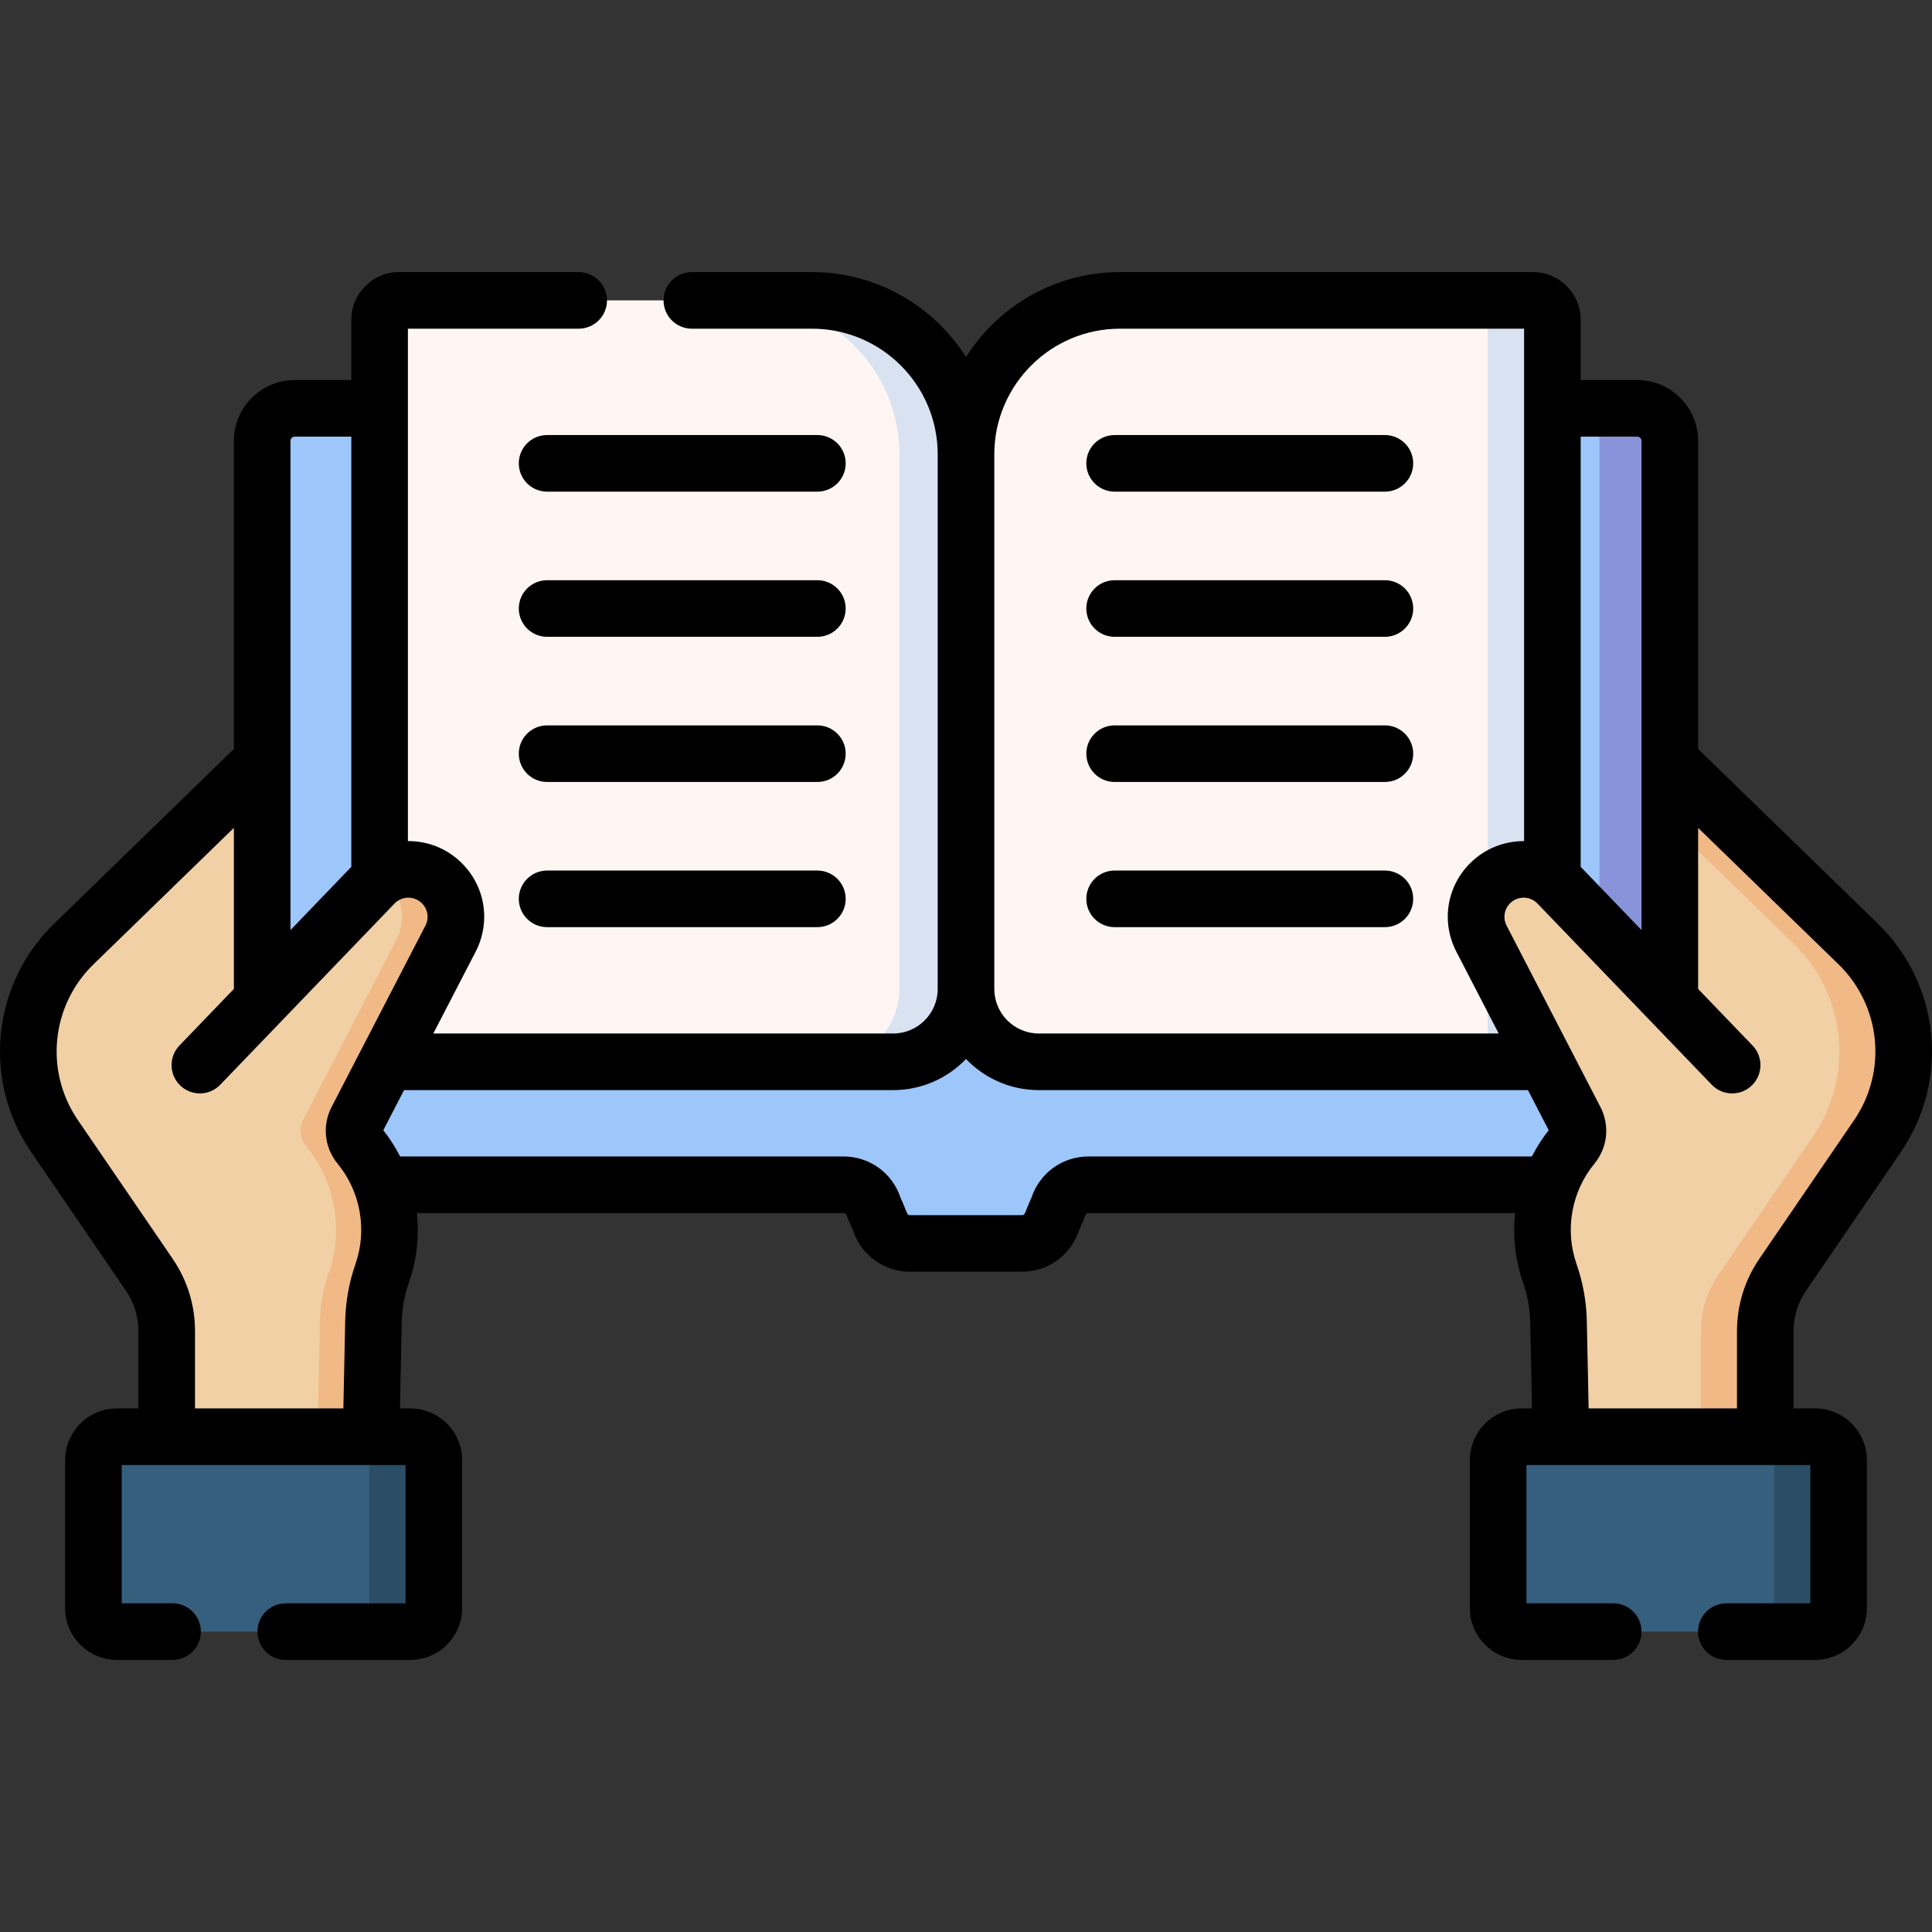 <?xml version="1.0" encoding="UTF-8"?> <svg xmlns="http://www.w3.org/2000/svg" id="Capa_1" height="512" viewBox="0 0 512.055 512.055" width="512"><rect x="0" y="0" width="512.055" height="512.055" fill="#333333" stroke="none"/> <g> <path d="m72.687 198.565-53.11 51.613c-13.868 13.477-16.026 34.977-5.115 50.942l25.103 36.728c3.012 4.407 4.623 9.62 4.623 14.958v27.975h39.764v-119.813-53.45z" fill="#f1d0a5"></path> <path d="m439.368 198.565 53.11 51.613c13.868 13.477 16.026 34.977 5.115 50.942l-25.103 36.728c-3.012 4.407-4.623 9.62-4.623 14.958v27.975h-39.764v-119.813-53.45z" fill="#f1d0a5"></path> <path d="m492.478 250.178-53.111-51.613-9.365 7.443 45.451 44.17c13.868 13.477 16.026 34.977 5.115 50.942l-25.103 36.728c-3.012 4.407-4.623 9.62-4.623 14.958v27.975h17.024v-27.975c0-5.338 1.611-10.551 4.623-14.958l25.103-36.728c10.913-15.965 8.754-37.465-5.114-50.942z" fill="#f1b986"></path> <path d="m78.102 108.23c-4.756 0-8.612 3.856-8.612 8.612v167.496c0 16.384 13.282 29.665 29.665 29.665h124.376c3.73 0 7.02 2.446 8.093 6.018l1.508 3.516c1.074 3.573 4.363 6.018 8.093 6.018h29.603c3.73 0 7.02-2.446 8.093-6.018l1.508-3.516c1.074-3.573 4.363-6.018 8.093-6.018h124.378c16.384 0 29.665-13.282 29.665-29.665v-167.496c0-4.756-3.856-8.612-8.612-8.612h-134.383l-43.966 59.858-49.327-59.858z" fill="#9dc6fb"></path> <g> <path d="m433.953 108.23h-18.648c4.756 0 8.612 3.856 8.612 8.612v167.496c0 16.384-13.282 29.665-29.665 29.665h18.648c16.384 0 29.665-13.282 29.665-29.665v-167.496c0-4.756-3.856-8.612-8.612-8.612z" fill="#8993da"></path> </g> <path d="m406.325 281.419h-130.988c-10.664 0-19.309-8.645-19.309-19.309l-22.52-8.767v-123.362l22.52-9.564c0-22.535 18.268-40.803 40.803-40.803h109.494c2.827 0 5.118 2.291 5.118 5.118v191.569c-.001 2.827-2.292 5.118-5.118 5.118z" fill="#fff6f4"></path> <path d="m406.325 79.614h-17.191c2.826 0 5.118 2.291 5.118 5.118v191.569c0 2.827-2.291 5.118-5.118 5.118h17.191c2.826 0 5.118-2.291 5.118-5.118v-191.569c-.001-2.826-2.292-5.118-5.118-5.118z" fill="#d8e2f1"></path> <path d="m236.719 281.419h-130.988c-2.827 0-5.118-2.291-5.118-5.118v-191.569c0-2.827 2.291-5.118 5.118-5.118h109.494c22.535 0 40.803 18.268 40.803 40.803v141.693c0 10.664-8.645 19.309-19.309 19.309z" fill="#fff6f4"></path> <path d="m215.225 79.614h-17.656c22.535 0 40.803 18.268 40.803 40.803v141.693c0 10.664-8.645 19.309-19.309 19.309h17.656c10.664 0 19.309-8.645 19.309-19.309v-141.693c0-22.535-18.268-40.803-40.803-40.803z" fill="#d8e2f1"></path> <path d="m413.703 380.781-.634-30.56c-.101-4.349-.883-8.656-2.317-12.763-4.029-11.538-1.747-24.341 6.019-33.776 1.635-1.986 1.891-4.77.645-7.021l-24.768-47.879c-2.543-4.915-1.576-10.915 2.382-14.782 4.998-4.884 13.019-4.76 17.864.277l46.19 48.02-11.976 47.981-6.233 50.504h-27.172z" fill="#f1d0a5"></path> <path d="m98.352 380.781.634-30.56c.101-4.349.883-8.656 2.317-12.763 4.029-11.538 1.747-24.341-6.019-33.776-1.635-1.986-1.891-4.77-.645-7.021l24.768-47.879c2.543-4.915 1.576-10.915-2.382-14.782-4.998-4.884-13.019-4.76-17.864.277l-46.19 48.02 11.976 47.981 6.233 50.504h27.172z" fill="#f1d0a5"></path> <path d="m119.408 248.782c2.543-4.915 1.576-10.915-2.382-14.783-4.373-4.274-11.061-4.713-15.91-1.382.595.408 1.17.86 1.704 1.382 3.958 3.868 4.925 9.867 2.382 14.783l-24.769 47.878c-1.246 2.251-.99 5.034.645 7.021 7.767 9.435 10.048 22.239 6.019 33.776-1.434 4.107-2.216 8.414-2.317 12.763l-.634 30.561h14.206l.634-30.561c.101-4.349.883-8.656 2.317-12.763 4.029-11.537 1.747-24.341-6.019-33.776-1.635-1.986-1.891-4.77-.645-7.021z" fill="#f1b986"></path> <path d="m481.071 432.441h-77.77c-3.439 0-6.227-2.788-6.227-6.227v-39.206c0-3.439 2.788-6.227 6.227-6.227h77.77c3.439 0 6.227 2.788 6.227 6.227v39.206c0 3.439-2.788 6.227-6.227 6.227z" fill="#365e7d"></path> <path d="m480.923 380.781h-17.071c3.521 0 6.375 2.723 6.375 6.083v39.495c0 3.359-2.854 6.083-6.375 6.083h17.071c3.521 0 6.375-2.723 6.375-6.083v-39.495c0-3.36-2.854-6.083-6.375-6.083z" fill="#2b4d66"></path> <path d="m108.755 432.441h-77.77c-3.439 0-6.227-2.788-6.227-6.227v-39.206c0-3.439 2.788-6.227 6.227-6.227h77.77c3.439 0 6.227 2.788 6.227 6.227v39.206c0 3.439-2.788 6.227-6.227 6.227z" fill="#365e7d"></path> <path d="m108.607 380.781h-17.072c3.521 0 6.375 2.723 6.375 6.083v39.495c0 3.359-2.854 6.083-6.375 6.083h17.071c3.521 0 6.375-2.723 6.375-6.083v-39.495c.001-3.36-2.854-6.083-6.374-6.083z" fill="#2b4d66"></path> <g> <path d="m478.683 342.081 25.104-36.729c13.003-19.025 10.445-44.491-6.081-60.551l-47.641-46.297v-81.661c0-8.884-7.228-16.112-16.111-16.112h-15.011v-15.998c0-6.958-5.66-12.618-12.618-12.618h-109.495c-17.15 0-32.23 8.992-40.803 22.5-8.573-13.509-23.653-22.5-40.803-22.5h-31.858c-4.143 0-7.5 3.358-7.5 7.5s3.357 7.5 7.5 7.5h31.858c18.363 0 33.303 14.939 33.303 33.303v141.692c0 6.512-5.297 11.809-11.809 11.809h-121.87l11.222-21.693c4.084-7.897 2.556-17.378-3.803-23.591-3.812-3.725-8.83-5.747-14.154-5.711v-135.81h45.266c4.143 0 7.5-3.358 7.5-7.5s-3.357-7.5-7.5-7.5h-47.648c-6.957 0-12.617 5.66-12.617 12.618v15.998h-15.011c-8.885 0-16.112 7.228-16.112 16.112v81.661l-47.64 46.297c-16.527 16.06-19.084 41.526-6.081 60.553l25.104 36.729c2.168 3.173 3.314 6.882 3.314 10.726v20.475h-5.703c-7.568 0-13.727 6.157-13.727 13.727v39.206c0 7.569 6.158 13.728 13.727 13.728h14.755c4.143 0 7.5-3.357 7.5-7.5s-3.357-7.5-7.5-7.5h-13.482v-36.66h75.224v36.66h-31.754c-4.143 0-7.5 3.357-7.5 7.5s3.357 7.5 7.5 7.5h33.027c7.569 0 13.727-6.158 13.727-13.728v-39.206c0-7.569-6.157-13.727-13.727-13.727h-2.746l.476-22.887c.083-3.57.722-7.091 1.9-10.465 2.085-5.972 2.759-12.276 2.11-18.426h113.038c.982 0 .682.564 2.565 4.659 2.179 6.536 8.198 10.894 15.129 10.894h29.603c6.932 0 12.95-4.357 15.128-10.894 1.898-4.126 1.591-4.659 2.566-4.659h113.036c-.65 6.15.025 12.454 2.111 18.426 1.179 3.374 1.817 6.895 1.9 10.446l.475 22.905h-2.746c-7.568 0-13.727 6.157-13.727 13.727v39.206c0 7.569 6.158 13.728 13.727 13.728h24.271c4.143 0 7.5-3.357 7.5-7.5s-3.357-7.5-7.5-7.5h-22.997v-36.66h75.224v36.66h-22.239c-4.143 0-7.5 3.357-7.5 7.5s3.357 7.5 7.5 7.5h23.513c7.569 0 13.727-6.158 13.727-13.728v-39.206c0-7.569-6.157-13.727-13.727-13.727h-5.704v-20.475c-.001-3.844 1.146-7.553 3.315-10.726zm-44.73-226.351c.613 0 1.111.499 1.111 1.112v129.665l-16.122-16.761v-114.016zm-137.123-28.616h107.112v135.811c-5.299-.014-10.342 1.986-14.153 5.709-6.36 6.214-7.889 15.696-3.803 23.593l11.221 21.692h-121.87c-6.512 0-11.81-5.297-11.81-11.809v-141.693c0-18.363 14.94-33.303 33.303-33.303zm-218.727 28.616h15.011v114.016l-16.124 16.762v-129.666c0-.613.499-1.112 1.113-1.112zm-26.415 257.551v-20.475c0-6.877-2.051-13.514-5.931-19.19l-25.103-36.728c-8.876-12.987-7.131-30.369 4.149-41.332l37.187-36.139v42.684l-14.424 14.995c-2.871 2.985-2.779 7.733.206 10.604 2.986 2.872 7.732 2.779 10.604-.206l46.19-48.02c1.967-2.045 5.209-2.075 7.216-.112 1.61 1.573 1.997 3.973.964 5.972l-24.729 47.802c-2.686 4.954-2.112 10.95 1.476 15.31 6.062 7.363 7.874 17.532 4.729 26.537-1.695 4.855-2.615 9.923-2.734 15.081l-.482 23.216h-39.318zm236.835-66.777c-6.932 0-12.95 4.357-15.128 10.894-1.901 4.118-1.59 4.659-2.566 4.659h-29.603c-.981 0-.683-.565-2.566-4.658-2.177-6.537-8.195-10.895-15.128-10.895h-117.49c-1.246-2.44-2.729-4.773-4.453-6.953l5.5-10.631h129.63c7.579 0 14.428-3.166 19.309-8.24 4.881 5.073 11.73 8.24 19.31 8.24h129.63l5.499 10.631c-1.724 2.18-3.207 4.513-4.453 6.953zm132.526 66.777-.482-23.234c-.119-5.14-1.039-10.207-2.734-15.062-3.146-9.004-1.333-19.173 4.729-26.538 3.588-4.358 4.161-10.354 1.476-15.309l-24.729-47.802c-1.034-1.999-.647-4.398.964-5.972 2.005-1.96 5.246-1.936 7.216.112l46.19 48.02c2.872 2.986 7.62 3.079 10.604.206 2.985-2.871 3.077-7.619.206-10.604l-14.425-14.996v-42.683l37.188 36.139c11.28 10.962 13.025 28.345 4.149 41.331l-25.103 36.729c-3.881 5.677-5.932 12.313-5.932 19.19v20.475h-39.317z"></path> <path d="m295.417 130.304h71.636c4.143 0 7.5-3.358 7.5-7.5s-3.357-7.5-7.5-7.5h-71.636c-4.143 0-7.5 3.358-7.5 7.5s3.357 7.5 7.5 7.5z"></path> <path d="m295.417 168.779h71.636c4.143 0 7.5-3.358 7.5-7.5s-3.357-7.5-7.5-7.5h-71.636c-4.143 0-7.5 3.358-7.5 7.5s3.357 7.5 7.5 7.5z"></path> <path d="m295.417 207.255h71.636c4.143 0 7.5-3.358 7.5-7.5s-3.357-7.5-7.5-7.5h-71.636c-4.143 0-7.5 3.358-7.5 7.5s3.357 7.5 7.5 7.5z"></path> <path d="m295.417 245.73h71.636c4.143 0 7.5-3.358 7.5-7.5s-3.357-7.5-7.5-7.5h-71.636c-4.143 0-7.5 3.358-7.5 7.5s3.357 7.5 7.5 7.5z"></path> <path d="m216.638 115.304h-71.635c-4.143 0-7.5 3.358-7.5 7.5s3.357 7.5 7.5 7.5h71.635c4.143 0 7.5-3.358 7.5-7.5s-3.358-7.5-7.5-7.5z"></path> <path d="m216.638 153.779h-71.635c-4.143 0-7.5 3.358-7.5 7.5s3.357 7.5 7.5 7.5h71.635c4.143 0 7.5-3.358 7.5-7.5s-3.358-7.5-7.5-7.5z"></path> <path d="m216.638 192.255h-71.635c-4.143 0-7.5 3.358-7.5 7.5s3.357 7.5 7.5 7.5h71.635c4.143 0 7.5-3.358 7.5-7.5s-3.358-7.5-7.5-7.5z"></path> <path d="m216.638 230.73h-71.635c-4.143 0-7.5 3.358-7.5 7.5s3.357 7.5 7.5 7.5h71.635c4.143 0 7.5-3.358 7.5-7.5s-3.358-7.5-7.5-7.5z"></path> </g> </g> </svg> 